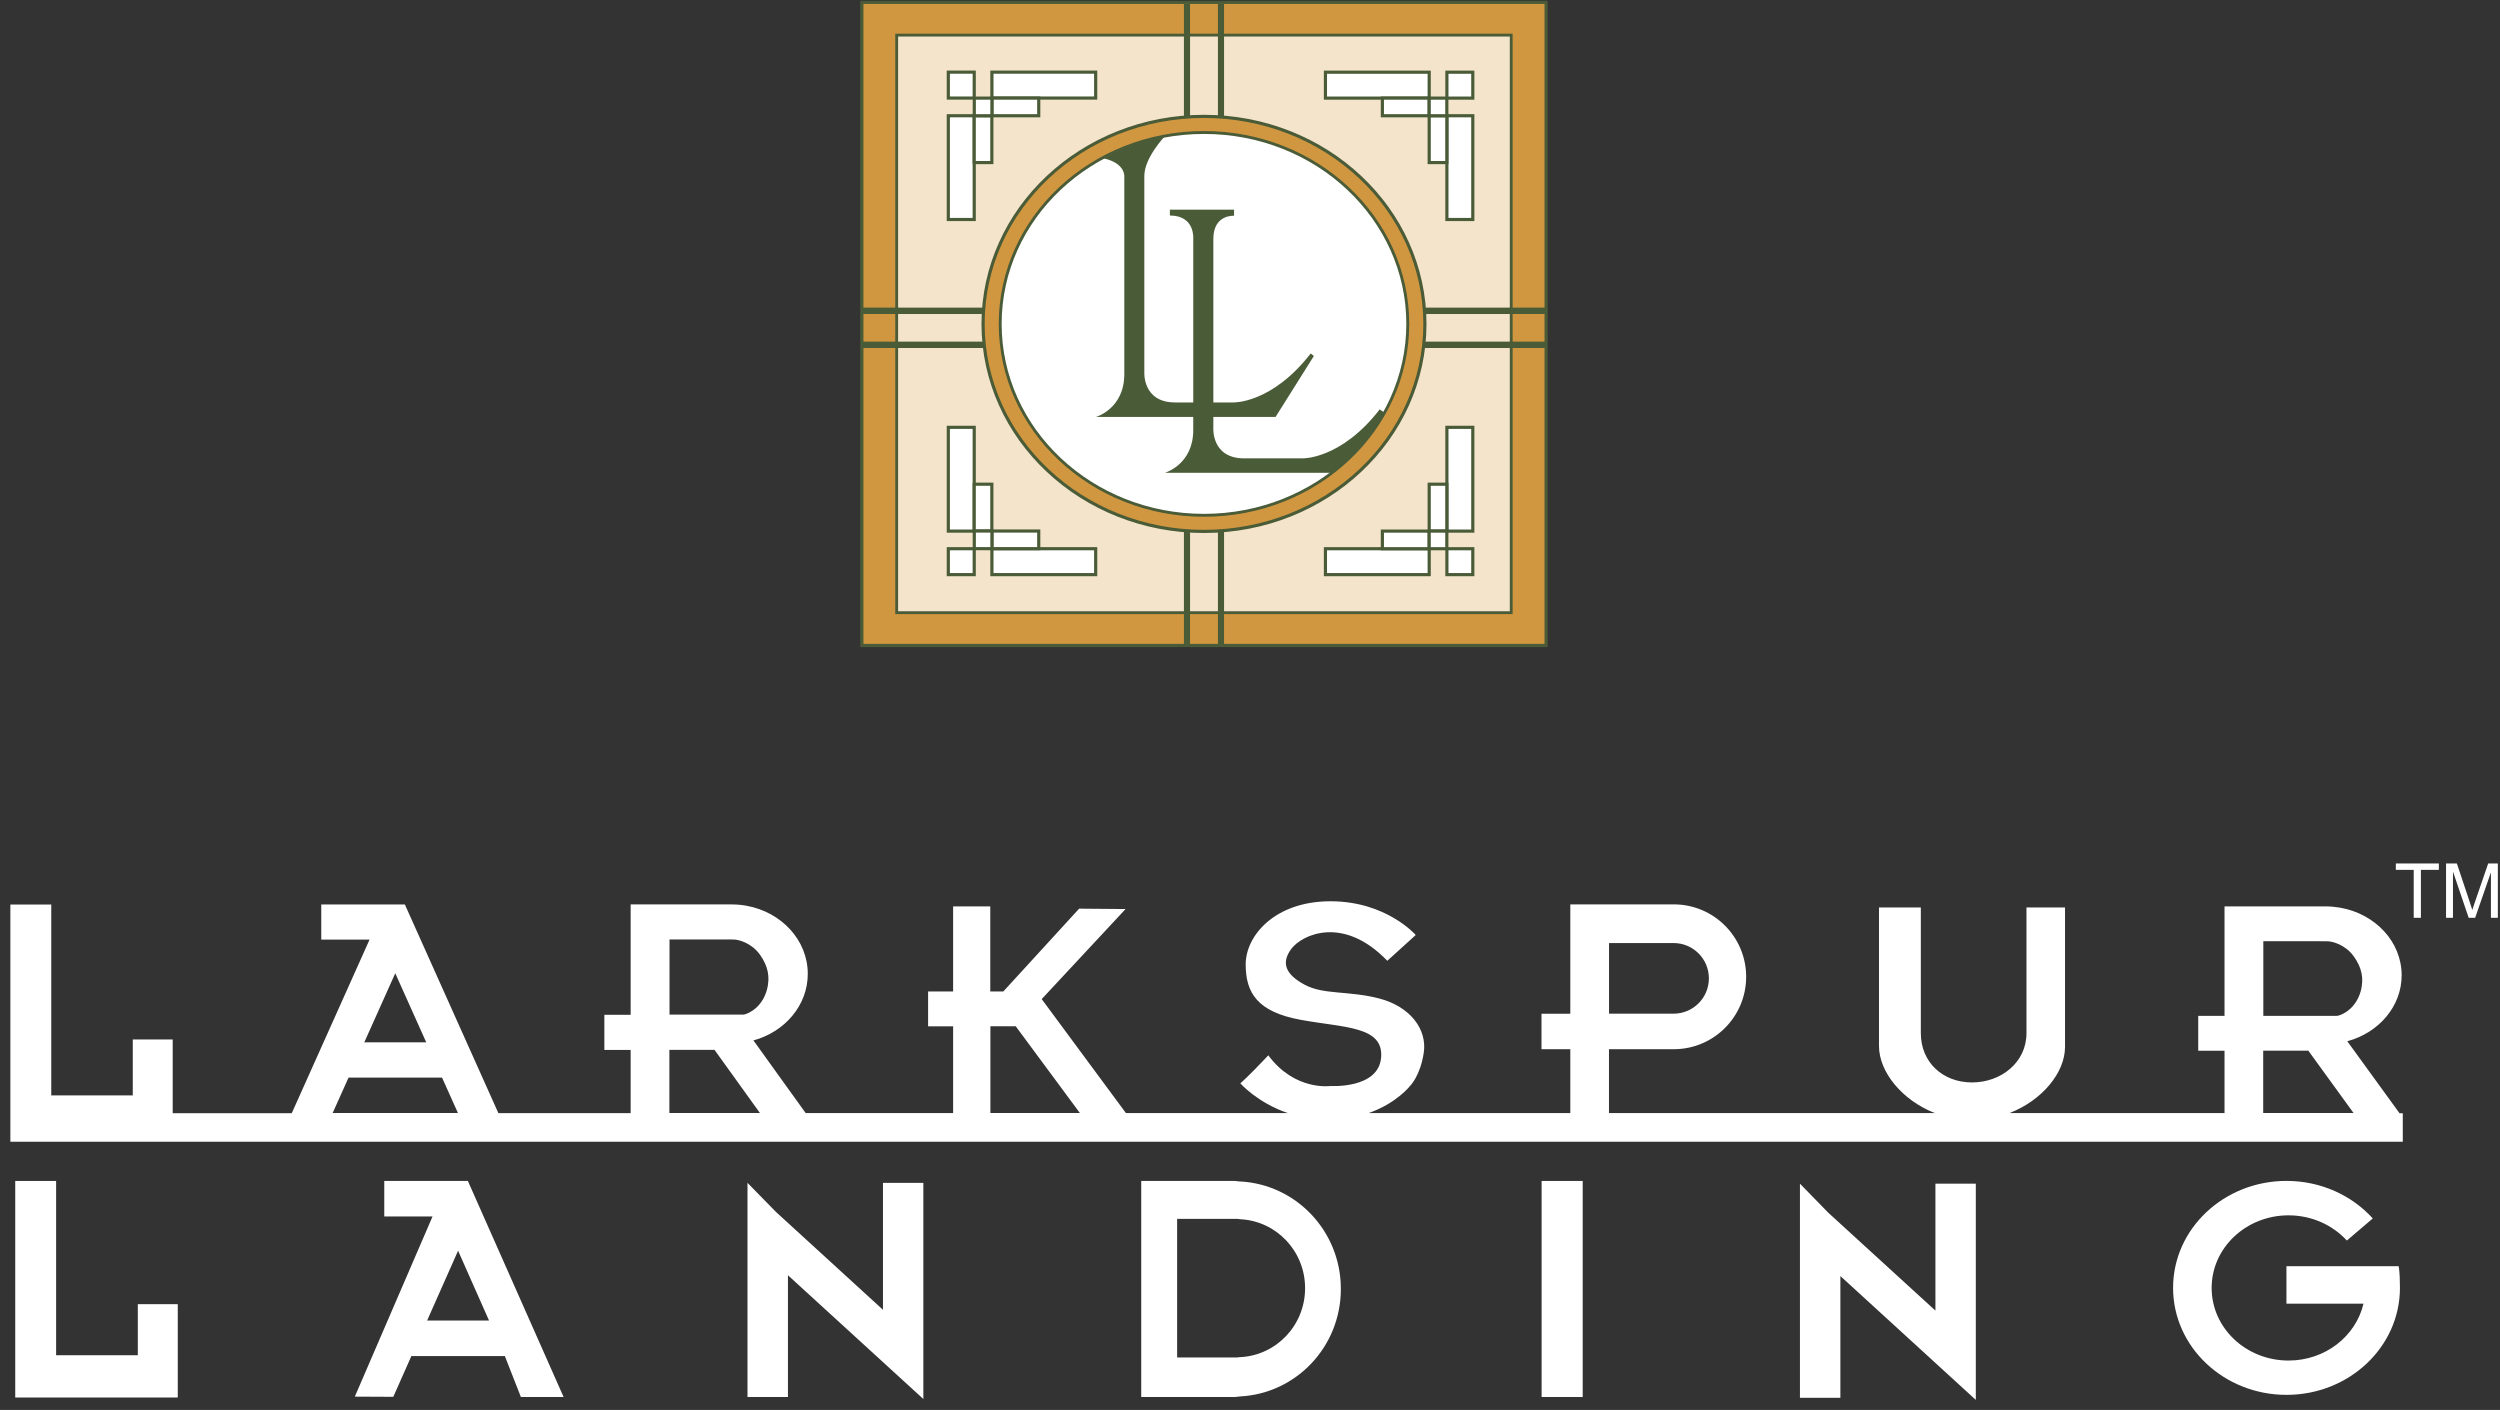 <svg width="211" height="119" viewBox="0 0 211 119" fill="none" xmlns="http://www.w3.org/2000/svg">
<rect x="0" y="0" width="211" height="119" fill="#333333" stroke="none"/>
<g clip-path="url(#clip0_81_2524)">
<path d="M130.491 0.201H72.742V54.478H130.491V0.201Z" fill="#D19740" stroke="#4A5B38" stroke-width="0.267" stroke-miterlimit="10"/>
<path d="M127.547 2.963H75.68V51.71H127.547V2.963Z" fill="#F3E4CB" stroke="#4A5B38" stroke-width="0.24" stroke-miterlimit="10"/>
<path d="M72.779 26.233H130.448" stroke="#4A5B38" stroke-width="0.539" stroke-miterlimit="10"/>
<path d="M72.779 29.102H130.448" stroke="#4A5B38" stroke-width="0.539" stroke-miterlimit="10"/>
<path d="M100.182 54.361V0.312" stroke="#4A5B38" stroke-width="0.517" stroke-miterlimit="10"/>
<path d="M103.051 54.361V0.312" stroke="#4A5B38" stroke-width="0.517" stroke-miterlimit="10"/>
<path d="M101.616 44.852C111.914 44.852 120.262 37.01 120.262 27.337C120.262 17.664 111.914 9.822 101.616 9.822C91.319 9.822 82.971 17.664 82.971 27.337C82.971 37.01 91.319 44.852 101.616 44.852Z" fill="#D19740" stroke="#4A5B38" stroke-width="0.267" stroke-miterlimit="10"/>
<path d="M101.616 43.492C111.116 43.492 118.816 36.259 118.816 27.337C118.816 18.415 111.116 11.182 101.616 11.182C92.117 11.182 84.416 18.415 84.416 27.337C84.416 36.259 92.117 43.492 101.616 43.492Z" fill="white" stroke="#4A5B38" stroke-width="0.245" stroke-miterlimit="10"/>
<path d="M92.475 6.089H83.718V8.276H92.475V6.089Z" fill="white" stroke="#4A5B38" stroke-width="0.267" stroke-miterlimit="10"/>
<path d="M87.67 8.281H83.718V9.769H87.67V8.281Z" fill="white" stroke="#4A5B38" stroke-width="0.267" stroke-miterlimit="10"/>
<path d="M82.224 18.526V9.769H80.038V18.526H82.224Z" fill="white" stroke="#4A5B38" stroke-width="0.267" stroke-miterlimit="10"/>
<path d="M83.712 13.721V9.769H82.224V13.721H83.712Z" fill="white" stroke="#4A5B38" stroke-width="0.267" stroke-miterlimit="10"/>
<path d="M83.718 8.281H82.23V9.769H83.718V8.281Z" fill="white" stroke="#4A5B38" stroke-width="0.267" stroke-miterlimit="10"/>
<path d="M82.224 6.089H80.038V8.276H82.224V6.089Z" fill="white" stroke="#4A5B38" stroke-width="0.267" stroke-miterlimit="10"/>
<path d="M111.867 8.281L120.624 8.281V6.094L111.867 6.094V8.281Z" fill="white" stroke="#4A5B38" stroke-width="0.267" stroke-miterlimit="10"/>
<path d="M116.672 9.769H120.624V8.281H116.672V9.769Z" fill="white" stroke="#4A5B38" stroke-width="0.267" stroke-miterlimit="10"/>
<path d="M124.304 18.526V9.769H122.118V18.526H124.304Z" fill="white" stroke="#4A5B38" stroke-width="0.267" stroke-miterlimit="10"/>
<path d="M122.112 13.721V9.769H120.624V13.721H122.112Z" fill="white" stroke="#4A5B38" stroke-width="0.267" stroke-miterlimit="10"/>
<path d="M120.624 9.769H122.112V8.281H120.624V9.769Z" fill="white" stroke="#4A5B38" stroke-width="0.267" stroke-miterlimit="10"/>
<path d="M122.118 8.281H124.304V6.094H122.118V8.281Z" fill="white" stroke="#4A5B38" stroke-width="0.267" stroke-miterlimit="10"/>
<path d="M111.867 48.499H120.624V46.313H111.867V48.499Z" fill="white" stroke="#4A5B38" stroke-width="0.267" stroke-miterlimit="10"/>
<path d="M116.672 46.312H120.624V44.825H116.672V46.312Z" fill="white" stroke="#4A5B38" stroke-width="0.267" stroke-miterlimit="10"/>
<path d="M122.118 36.067V44.825H124.304V36.067H122.118Z" fill="white" stroke="#4A5B38" stroke-width="0.267" stroke-miterlimit="10"/>
<path d="M120.624 40.867V44.819H122.112V40.867H120.624Z" fill="white" stroke="#4A5B38" stroke-width="0.267" stroke-miterlimit="10"/>
<path d="M120.624 46.312H122.112V44.825H120.624V46.312Z" fill="white" stroke="#4A5B38" stroke-width="0.267" stroke-miterlimit="10"/>
<path d="M122.118 48.499H124.304V46.313H122.118V48.499Z" fill="white" stroke="#4A5B38" stroke-width="0.267" stroke-miterlimit="10"/>
<path d="M92.475 46.312H83.718V48.499H92.475V46.312Z" fill="white" stroke="#4A5B38" stroke-width="0.267" stroke-miterlimit="10"/>
<path d="M87.67 44.819H83.718V46.307H87.67V44.819Z" fill="white" stroke="#4A5B38" stroke-width="0.267" stroke-miterlimit="10"/>
<path d="M80.038 36.067V44.825H82.224V36.067H80.038Z" fill="white" stroke="#4A5B38" stroke-width="0.267" stroke-miterlimit="10"/>
<path d="M82.224 40.867V44.819H83.712V40.867H82.224Z" fill="white" stroke="#4A5B38" stroke-width="0.267" stroke-miterlimit="10"/>
<path d="M83.718 44.819H82.23V46.307H83.718V44.819Z" fill="white" stroke="#4A5B38" stroke-width="0.267" stroke-miterlimit="10"/>
<path d="M82.224 46.312H80.038V48.499H82.224V46.312Z" fill="white" stroke="#4A5B38" stroke-width="0.267" stroke-miterlimit="10"/>
<path d="M98.331 11.48C98.331 11.48 96.582 13.305 96.582 14.841V31.422C96.582 31.422 96.422 33.966 99.179 33.966H104.107C104.107 33.966 107.339 34.072 110.624 29.832L110.891 30.046L107.659 35.187H92.507C92.507 35.187 94.891 34.499 94.891 31.582V14.947C94.891 14.947 95.051 13.795 93.142 13.363C93.142 13.363 96.091 11.747 98.336 11.48H98.331Z" fill="#4A5B38"/>
<path d="M116.806 34.798C116.806 34.798 116.854 34.835 116.448 34.553C113.163 38.792 109.931 38.686 109.931 38.686H105.003C102.246 38.686 102.406 36.142 102.406 36.142V20.169C102.406 18.073 104.155 18.211 104.155 18.211V17.694H98.737C98.737 17.694 98.737 17.694 98.737 18.19C100.891 18.19 100.71 20.163 100.71 20.163V36.297C100.71 39.209 98.326 39.902 98.326 39.902H112.422C112.422 39.902 115.686 37.385 116.806 34.792V34.798Z" fill="#4A5B38"/>
<path d="M202.507 93.939L198.112 87.881C200.763 87.166 202.699 84.947 202.699 82.313C202.699 79.486 200.475 77.134 197.526 76.611C197.126 76.542 196.71 76.499 196.283 76.499H187.75V85.737H185.531V88.681H187.75V93.945H169.6C172.358 92.873 174.288 90.531 174.288 88.361V76.59H171.035V87.198C171.035 89.662 168.896 91.358 166.438 91.358C163.979 91.358 162.118 89.662 162.118 87.198V76.59H158.587V88.286C158.587 90.467 160.528 92.857 163.302 93.945H135.798V88.553H141.264C144.64 88.553 147.376 85.817 147.376 82.441C147.376 79.065 144.64 76.329 141.264 76.329H132.534V85.561H130.102V88.553H132.534V93.945H115.51C117.883 93.113 119.003 91.657 119.003 91.657C119.003 91.657 119.867 90.83 120.166 88.846C120.464 86.862 119.003 84.947 116.416 84.275C113.83 83.598 111.734 83.977 110.118 83.113C108.507 82.249 108.096 81.278 108.992 80.078C109.894 78.878 113.376 77.23 117.088 81.091L119.488 78.915C119.488 78.915 117.014 76.067 112.294 76.067C107.574 76.067 105.136 78.99 105.136 81.39C105.136 83.79 106.112 85.401 109.782 86.073C113.456 86.75 116.79 86.595 116.566 89.257C116.342 91.918 112.31 91.657 112.31 91.657C112.31 91.657 109.291 92.105 107.046 89.07C105.286 90.942 104.683 91.433 104.683 91.433C104.683 91.433 106.102 93.059 108.694 93.945H95.03L87.92 84.323L94.998 76.723L91.078 76.691L84.683 83.678H83.579V76.499H80.443V83.678H78.331V86.622H80.443V93.945H68L63.59 87.811C66.24 87.091 68.176 84.851 68.176 82.195C68.176 79.347 65.952 76.974 63.003 76.446C62.603 76.371 62.187 76.334 61.76 76.334H53.227V85.651H51.008V88.617H53.227V93.95H42.064L34.171 76.339H34.166H27.115V79.305H31.19L24.624 93.955H14.576V87.731H11.206V92.451H4.326V76.345H0.875V96.361H202.795V93.961H202.507V93.939ZM135.803 79.593H141.248C142.896 79.593 144.23 80.926 144.23 82.574C144.23 84.222 142.896 85.555 141.248 85.555H135.803V79.598V79.593ZM33.36 82.142L35.974 87.971H30.747L33.36 82.142ZM28.075 93.939L29.419 90.947H37.307L38.651 93.939H28.08H28.075ZM56.496 79.289H60.95C61.248 79.289 61.563 79.289 61.862 79.294C61.862 79.294 62.651 79.262 63.531 79.939C63.99 80.297 64.315 80.771 64.566 81.305C64.768 81.747 64.875 82.238 64.854 82.729C64.806 83.849 64.235 85.033 63.078 85.534C62.854 85.63 62.731 85.635 62.731 85.635H56.507V79.289H56.496ZM56.496 93.939V88.606H60.304L64.139 93.939H56.496ZM83.59 93.939V86.617H85.728L91.142 93.939H83.59ZM191.014 79.438H195.467C195.766 79.438 196.08 79.438 196.379 79.443C196.379 79.443 197.168 79.411 198.048 80.083C198.507 80.435 198.832 80.91 199.083 81.438C199.286 81.881 199.392 82.361 199.371 82.851C199.323 83.961 198.752 85.134 197.595 85.635C197.371 85.731 197.248 85.737 197.248 85.737H191.024V79.443L191.014 79.438ZM191.014 88.675H194.822L198.64 93.939H191.014V88.675Z" fill="white"/>
<path d="M203.718 77.46V73.419H202.209V72.878H205.84V73.419H204.324V77.46H203.718ZM206.446 77.46V72.878H207.359L208.443 76.122C208.543 76.424 208.616 76.65 208.662 76.8C208.714 76.633 208.795 76.389 208.906 76.066L210.003 72.878H210.818V77.46H210.234V73.625L208.903 77.46H208.356L207.031 73.559V77.46H206.446Z" fill="white"/>
<path d="M11.632 110.072V114.382H4.736V99.672H1.286V117.95H3.835H4.736H15.003V117.651V114.382V110.072H11.632Z" fill="white"/>
<path d="M43.958 117.907H47.568L39.488 99.672H39.483H32.432V102.67H36.507L29.947 117.875L33.195 117.891L34.72 114.451H42.608L43.963 117.907H43.958ZM36.048 111.454L38.662 105.56L41.275 111.454H36.048Z" fill="white"/>
<path d="M74.523 99.832V110.547L65.494 102.291L63.088 99.832V117.907H66.502V107.63L77.926 118.073H77.931V113.662V99.832H74.523Z" fill="white"/>
<path d="M104.694 103.257H104.406C104.507 103.257 104.598 103.284 104.694 103.284V103.257Z" fill="#4A5B38"/>
<path d="M104.694 114.649V114.622C104.598 114.622 104.502 114.649 104.406 114.649H104.694Z" fill="#4A5B38"/>
<path d="M104.662 99.72C104.507 99.715 104.363 99.672 104.208 99.672H96.32V117.907H104.208C104.363 117.907 104.507 117.87 104.662 117.859C109.398 117.614 113.168 113.667 113.168 108.787C113.168 103.907 109.392 99.96 104.662 99.715V99.72ZM104.694 114.536C104.598 114.536 104.502 114.568 104.406 114.568H99.35V102.872H104.406C104.507 102.872 104.598 102.899 104.694 102.904C107.728 103.059 110.15 105.592 110.15 108.723C110.15 111.854 107.728 114.382 104.694 114.542V114.536Z" fill="white"/>
<path d="M133.579 99.672H130.112V117.907H133.579V99.672Z" fill="white"/>
<path d="M163.35 99.902V110.617L154.32 102.366L151.915 99.902V117.977H155.328V107.699L166.752 118.147L166.758 118.142V113.737V99.902H163.35Z" fill="white"/>
<path d="M202.443 106.867H192.976V110.03H199.478C198.832 112.777 196.251 114.83 193.152 114.83C189.568 114.83 186.662 112.089 186.662 108.702C186.662 105.315 189.568 102.574 193.152 102.574C195.12 102.574 196.88 103.401 198.075 104.702L200.262 102.835C198.507 100.899 195.894 99.668 192.982 99.668C187.696 99.668 183.408 103.71 183.408 108.697C183.408 113.683 187.696 117.726 192.982 117.726C198.267 117.726 202.555 113.683 202.555 108.697C202.555 108.174 202.539 107.358 202.448 106.857L202.443 106.867Z" fill="white"/>
</g>
<defs>
<clipPath id="clip0_81_2524">
<rect width="210" height="118.08" fill="white" transform="translate(0.875 0.067)"/>
</clipPath>
</defs>
</svg>
